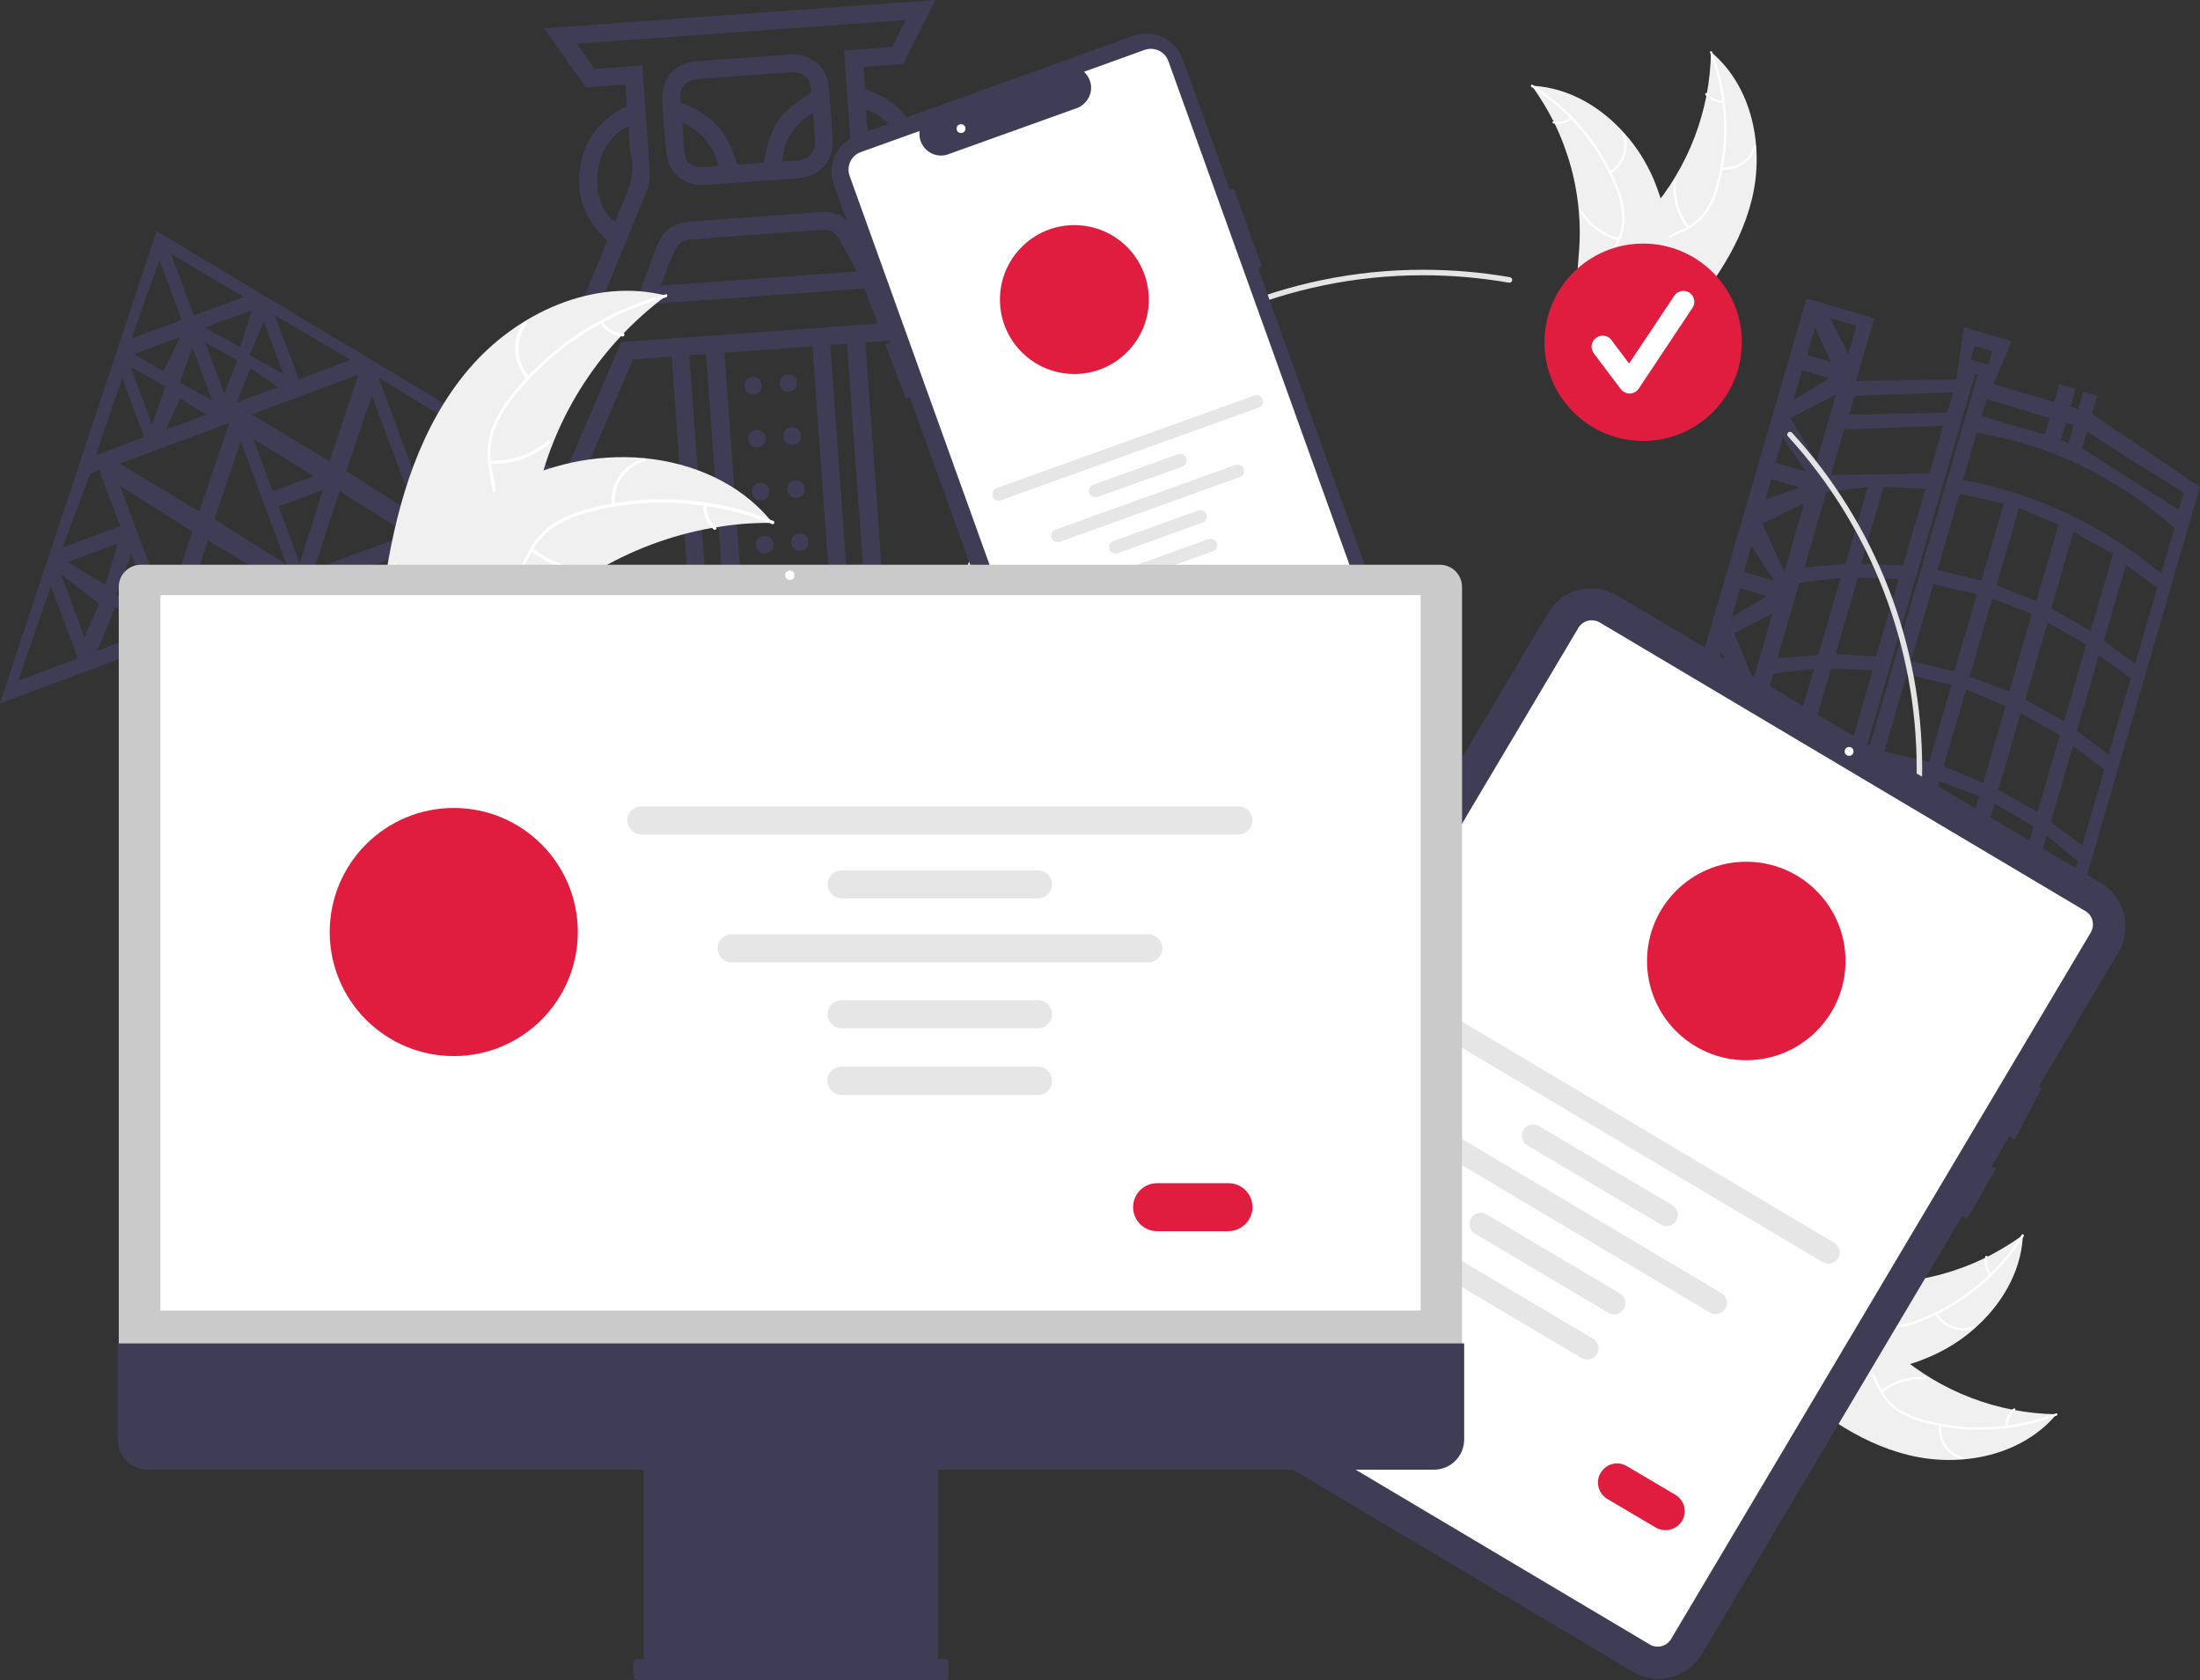 <?xml version="1.0" encoding="UTF-8"?><svg id="Ebene_1" xmlns="http://www.w3.org/2000/svg" viewBox="0 0 594.98 454.34"><rect x="0" y="0" width="594.98" height="454.34" fill="#333333" stroke="none"/><defs><style>.cls-1{fill:#f0f0f0;}.cls-2{fill:#e6e6e6;}.cls-3{fill:#fff;}.cls-4{fill:#e4e4e4;}.cls-5{fill:#cacaca;}.cls-6{fill:#e01d3f;}.cls-7{fill:#3f3d56;}</style></defs><g id="Ebene_1-2"><path class="cls-7" d="M555.54,108.69l1.39-4.77,4.39,1.28-1.4,4.81,2.13,.69,1.39-4.76,3.76,1.06-1.41,4.95,29.19,19.76-41.08,141.05-96.5-28.1c.51-2.82,1.03-5.65,1.67-9.17l-14.36-4.18,43.86-150.59,18.34,5.34-4.94,16.98c9.59-.14,18.29-.28,27.11-.41l2.02-14.14,12.93,3.77-4.91,11.64c4.59,1.34,16.42,4.82,16.42,4.82Zm-24.66,21.12c20.29,3.79,37.76,12.3,53.62,25.26l3.59-12.33c-15.53-13.41-32.94-22.38-53.5-25.66l-3.71,12.74Zm-9.09-1.83l3.75-12.86c-9.5,.36-18.21,.69-26.8,1.01l-3.61,12.39c8.98-.18,17.57-.34,26.66-.53Zm-20.26,103.13l-6.11,20.98,11.6,3.38,6.11-20.98-11.6-3.38Zm26.22-45.87c-4.38-1.05-8.09-1.95-12.08-2.91l-6.11,20.98c4.26,.93,8.13,1.79,12.15,2.68l6.04-20.74Zm-4.9-27.23l-6.05,20.76c4.18,1,7.93,1.89,11.72,2.79l6.09-20.9c-4.16-.94-7.77-1.76-11.76-2.65Zm13.01-.98l6.08-20.86-11.96-2.66-6.01,20.65,11.9,2.87Zm-27.28,49.96l-5.89,20.24,11.77,3.43,6-20.6c-4-1.16-7.77-1.86-11.88-3.05h0Zm56.81-36.35l6.08-20.86c-3.53-1.97-6.98-3.88-10.7-5.95l-6.03,20.69c3.48,2,6.69,3.85,10.65,6.12Zm-25.95,46.69l-6.11,20.98c3.65,2.02,6.97,3.87,10.63,5.91l6.04-20.73c-3.48-2.02-6.78-3.96-10.56-6.16Zm11.57,2.35l6.07-20.83-10.61-5.99-6.03,20.71c3.49,2.02,6.81,3.92,10.58,6.09h0Zm-14.67-7.93l6.07-20.84c-3.66-1.52-6.98-2.9-10.7-4.45l-6.06,20.79c3.4,1.43,6.74,2.84,10.69,4.49Zm21.84-16.64l6.05-20.78c-3.54-2.03-6.83-3.92-10.45-5.99l-6.06,20.82c3.6,2.05,6.8,3.87,10.46,5.94h0Zm-55.74-38.9l-6.01,20.65c4.05,.24,7.46,.45,10.94,.65l6.09-20.9c-4.02-.15-7.45-.27-11.02-.4Zm8.82,100.45l10.86,3.16,5.83-20.02c-3.76-1.45-6.99-2.69-10.6-4.07l-6.1,20.93Zm-23.26-51.51l-6.09,20.91c4.09,.18,7.69,.34,11.12,.49l6.01-20.63c-3.89-.27-7.15-.5-11.04-.77h0Zm36.48,6.1l-6.01,20.62c3.56,1.5,6.88,2.92,10.66,4.51l6.14-21.08c-3.69-1.38-7.05-2.64-10.79-4.05Zm-21.15-58.78c4.06,.16,7.67,.3,11.34,.44l6.04-20.74c-4.11-.19-7.67-.36-11.31-.52l-6.07,20.83h0Zm42.7-15.09l-6.09,20.91c3.68,1.45,7.03,2.79,10.76,4.27l6.03-20.69c-3.51-1.46-6.83-2.87-10.7-4.48Zm-50.85,43.41l-6.05,20.78c4.18,.11,7.79,.21,11.33,.29l6-20.6c-4.09-.17-7.7-.32-11.28-.47Zm37.47,2.21c3.96,1.47,7.33,2.71,10.75,3.98l6.11-20.98-10.71-4.11-6.14,21.1Zm50.75-24.01c-2.76-2.06-5.46-4.08-8.42-6.3l-5.99,20.58c2.86,2.13,5.44,4.05,8.43,6.28l5.98-20.54h0Zm-105.95,67.3l6.07-20.85c-4.23,.48-7.8,.87-11.16,1.26l-5.92,20.34c3.92-.26,7.34-.49,11.01-.74h0Zm84.23-28.68c2.75,2.1,5.48,4.17,8.53,6.49l6.02-20.66c-2.84-2.07-5.51-4.05-8.58-6.3l-5.96,20.46Zm-69.96-20.45l6.08-20.87c-4.28,.49-7.83,.89-11.15,1.26l-5.96,20.45,11.03-.84Zm61.8,48.87l-6.08,20.86c2.85,2.05,5.56,3.99,8.58,6.17l5.89-20.23c-2.58-2.1-5.11-4.14-8.4-6.81Zm9.59,2.67l5.99-20.58c-2.66-2.03-5.34-4.08-8.44-6.45l-6.01,20.62c2.83,2.14,5.42,4.11,8.46,6.39h0Zm-83.46-46.59l-5.97,20.49c4.07-.33,7.49-.62,10.81-.88l6.08-20.86-10.92,1.26Zm25.47-50.38c-4.39,.51-7.96,.92-11.17,1.29l-5.96,20.48c4.09-.37,7.54-.69,11.09-1.01l6.04-20.75h0Zm-23.78,98.1l-4.87,16.74,10.06,2.93,5.57-19.12-10.75-.54Zm56.41,34.71l4.85-16.65c-3.46-1.96-6.76-3.8-10.29-5.8l-5.6,19.23,11.04,3.22Zm-46.85-14.92l.73,.26,43.23-148.44-.74-.22-43.22,148.4h0Zm72.17-128.36l26.16,16.62,1.36-4.67-13.1-8.09-13.08-8.49-1.35,4.64h.01Zm-16.72,129.48l-4.29,14.74,9.5,2.77,3.21-11.01c-2.67-2.06-5.23-4.04-8.41-6.49Zm-80.89-19.69l-3.28,11.26,9.77,2.85,4.37-15c-4.05,.34-7.46,.61-10.86,.89Zm62.79-124.96c-9.58,.35-18.17,.66-26.67,.97l-1.49,5.1c9.03-.2,17.63-.39,26.56-.59l1.59-5.48h0Zm-36.99,18.8l5.29-18.18c-4.32,2.21-8.07,4.13-12.36,6.32,2.29,3.83,4.46,7.47,7.06,11.86Zm-32.22,75.22c2.36,4.31,4.43,8.08,6.71,12.26l5.17-17.74c-4.21,1.94-8.07,3.71-11.88,5.48Zm17.56-58.52l5.96,13.05,5.41-18.57c-4.47,2.18-8.27,4.01-11.37,5.53h0Zm-7.61,29.64l5.18,12.52,5.21-17.9c-3.93,2.03-7.49,3.87-10.39,5.38Zm66.93-58.68l17.08,4.97,1.31-4.49-17.04-5.11-1.34,4.61h0Zm-73.49,111.75c-3.42,1.66-6.54,3.17-10.39,5.05l8.23,2.4,2.17-7.44Zm28.41-135.75l-2.16,7.42,6.58,1.92c-1.41-2.99-2.73-5.76-4.42-9.34Zm-36.3,124.59l7.12,2.07c-1.76-3.27-3.23-6-5.01-9.32l-2.11,7.25Zm-.99,3.95l-2.35,8.07c3.81-2.21,6.48-3.75,10.06-5.82l-7.72-2.25Zm25.52-87.53l-1.63,5.59c2.48-.89,5.33-1.91,9.33-3.35l-7.7-2.24Zm-9.27,56.06c-1.5-3.3-2.73-5.96-4.29-9.4l-2.19,7.51,6.48,1.89Zm-10.28,10.27l9.75-5.96-7.39-2.15-2.36,8.11Zm14.14-48.25l-2.05,7.04,8.26,2.41c-2.5-3.81-4.07-6.2-6.21-9.45Zm21.29-61.58c1.82,3.56,3.17,6.2,4.92,9.63l2.2-7.56-7.12-2.07Zm-12.78,32.28l-1.98,6.81,8.25,2.4c-2.57-3.78-4.17-6.13-6.27-9.21Zm2.83-10.05c4.03-2.5,6.56-4.08,9.74-6.05l-7.35-2.14-2.39,8.19Zm-14.39,50.77l-2.3,7.9c3.69-2.24,6.2-3.78,9.53-5.79l-7.23-2.1Zm86.76-40.05l2.06,.77,1.38-4.85-2.12-.62-1.32,4.69h.01Zm-23.32-25.41l-1.07,3.67,4.8,1.4,1.03-3.68-4.76-1.39Z"/></g><g id="Ebene_1-2-2"><path class="cls-7" d="M157.22,131.37l-32.5,12.09c.97,3.51,1.75,6.31,2.54,9.11l-1.39,.81c-1.4-2.59-2.8-5.17-4.4-8.13l-24.94,9.28c.75,2.99,1.47,5.91,2.2,8.81l-1.38,.58c-1.35-2.56-2.7-5.13-4.27-8.09l-28.83,10.73c.76,2.94,1.53,5.87,2.3,8.81l-1.65,.73c-1.33-2.54-2.64-5.08-4.23-8.1l-24.85,9.25c.75,2.84,1.54,5.78,2.33,8.73l-1.73,.74-4.25-8.47L0,190.21c14.27-43.01,28.39-85.56,42.36-127.7,37.47,22.47,75.99,45.55,114.87,68.86h0Zm-8.54-.98c-15.18-9.27-30.7-18.74-46.31-28.27l14.87,39.97,31.44-11.7Zm-86.64-16.04l-29.65,11.03c7.13,4.29,14.41,8.69,21.53,12.97,2.46-7.27,5.09-15.06,8.11-24h0Zm34.9-13.04l-28.86,10.74c7.18,4.33,14.33,8.64,21.05,12.71,2.48-7.45,5.09-15.26,7.82-23.45h0Zm3.63,5.66c-2.41,7.14-4.89,14.47-6.92,20.46,6.12,3.86,12.62,7.95,18.98,11.96l-12.07-32.43h0Zm-35.46,12.37c-2.58,7.61-5.04,14.85-7.14,21.03l19.56,12.36-12.42-33.38Zm19.8,34.64l25.49-9.49c-6.11-3.85-12.52-7.87-18.53-11.66-2.27,6.87-4.57,13.86-6.97,21.15Zm-32.86-10.22c-6.59-4.16-12.95-8.19-19.59-12.38l12.43,33.41,7.16-21.02Zm23.38,13.89c-6.67-4-13.22-7.93-19.17-11.5-2.27,6.75-4.66,13.86-7.16,21.29l26.33-9.8Zm-54.39,20.41l-7.28-19.56c-2.85,8.24-5.84,16.88-8.84,25.56l16.12-6h0Zm11.45-35.76l-5.62-15.11-2.42,.9-.84,2.05s-4.45,11.86-6.74,17.97l15.61-5.81Zm41.87-56.99l6.43,17.27,14.12-5.26c-7.06-4.12-13.56-7.93-20.55-12.01Zm-41.29,16.93c-2.32,6.75-4.86,14.13-7.17,20.84l13.11-4.88-5.94-15.97Zm13.16-33.61l6.2,16.67,13.44-5-19.64-11.67Zm-3.11,1.71c-2.53,7.07-5.01,14.02-7.6,21.25l13.62-5.07-6.02-16.18Zm41.74,58.4c-5.41-3.33-10.97-6.73-16.38-10.06l5.28,14.19,11.1-4.13Zm2.45,3.77l-11.98,4.46,5.71,15.34c2.2-6.93,4.11-12.98,6.27-19.8ZM22.82,172.32c1.63-3.64,3.09-6.96,4-9.01-3.42-2.66-6.38-4.96-10.35-8.04l6.35,17.05Zm18.48-1.89l-10.09-6.34c-1.65,4.01-3.11,7.59-4.89,11.91l14.98-5.57Zm-5.8-20.56c-1.41,3.75-2.67,7.12-4.09,10.88l10.31,5.83-6.22-16.71Zm-7,8.3c1.06-3.52,2.11-6.98,3.39-11.24l-13.57,5.05c3.44,2.09,6.46,3.93,10.19,6.19Zm7.69-62.36l8.02,4.56,4.48-9.21-12.5,4.65Zm19.24-7.2c3.92,2.14,6.53,3.58,9.6,5.27,.92-3.06,1.81-6,3.01-9.96l-12.61,4.69Zm-6.8,14.79l8.76,4.95-5.35-14.38-3.41,9.44Zm-7.53,11.4l3.67-10.33-9.44-5.19,5.78,15.52Zm26.38-18.8c3.28,1.84,5.96,3.36,9.15,5.15l-5.26-14.15c-1.31,3.02-2.5,5.78-3.89,8.99Zm-18.73,11.74l-3.92,8.46,10.84-4.04-6.92-4.43Zm19.03-8.2c-1.46,3.59-2.56,6.32-3.76,9.29l11.11-4.13-7.35-5.15Zm-3.58-2.08c-3.24-1.82-5.74-3.23-8.73-4.92l5.15,13.85c1.3-3.24,2.35-5.86,3.58-8.93Z"/></g><g id="Ebene_1-2-3"><g><path class="cls-7" d="M200.56,159.68l-14.26,1.03-4.65-64.29-10.45,.76c-9.49,22.11-19.04,44.36-28.61,66.66l-19.59,1.42c13.76-33.43,27.47-66.73,41.23-100.16-5.73-5.31-8.55-11.81-7.41-19.64,1.14-7.82,5.62-13.3,12.71-16.77l-.42-5.85-10.71,.77c-3.7-5.28-7.38-10.53-11.2-15.97L252.99,0c-2.95,5.84-5.79,11.5-8.71,17.3l-10.76,.78,.44,6.02c7.19,2.34,12.41,7.04,14.7,14.51,2.3,7.49,.59,14.3-4.34,20.53,18.37,31.01,36.76,62.04,55.27,93.29l-19.6,1.42c-12.56-20.51-25.21-41.15-37.89-61.84l-8.06,.58,4.64,64.24-14.33,1.04-4.64-64.22-23.79,1.72,4.65,64.33h0Zm44.07-72.69c12.65,20.64,25.29,41.28,37.93,61.91l8.95-.65c-.44-.78-.79-1.4-1.15-2.02-19.56-33.01-39.13-66.01-58.64-99.04-.71-1.2-1.17-2.68-1.28-4.07-.74-9.08-1.36-18.17-2.01-27.26l-.16-2.21,12.97-.94c1.22-2.44,2.4-4.79,3.67-7.31l-88.91,6.43c1.69,2.41,3.23,4.6,4.78,6.8l12.88-.93,.18,2.44c.64,8.82,1.33,17.64,1.86,26.47,.1,1.65-.15,3.47-.78,4.99-14.52,35.44-29.11,70.85-43.69,106.26-.26,.63-.48,1.28-.78,2.06l8.9-.64c9.55-22.26,19.1-44.51,28.65-66.77l76.64-5.54h0Zm-49.39,68.23l-4.3-59.45-4.52,.33,4.3,59.45,4.52-.33Zm38.12-2.76l-4.3-59.52-4.52,.33,4.3,59.52,4.52-.33ZM166.33,60.06c2.08-5.83,5.83-11.08,4.36-17.8-.57-2.6-.45-5.35-.65-8.13-9.5,4.08-11.66,19.51-3.71,25.93h0Zm75.24-5.53c7.04-9.16,1.66-22.3-7.37-24.9,.24,3.35,.47,6.64,.72,9.93,.11,1.45-.16,3.12,.45,4.32,1.86,3.63,4.07,7.07,6.19,10.66Z"/><path class="cls-7" d="M203.59,101.89c1.44,.15,2.4,.87,2.43,2.37,.02,1.37-.79,2.29-2.17,2.38-1.47,.09-2.43-.74-2.52-2.21-.09-1.49,.82-2.29,2.26-2.53h0Z"/><path class="cls-7" d="M210.81,103.89c.08-1.56,.77-2.54,2.26-2.64,1.38-.09,2.31,.7,2.46,2.06,.17,1.47-.63,2.46-2.09,2.62-1.48,.16-2.29-.75-2.63-2.04Z"/><path class="cls-7" d="M204.63,116.22c1.44,.15,2.4,.87,2.43,2.37,.02,1.37-.79,2.29-2.17,2.38-1.47,.09-2.43-.74-2.52-2.21-.09-1.49,.82-2.29,2.26-2.53h0Z"/><path class="cls-7" d="M211.84,118.22c.08-1.56,.77-2.54,2.26-2.64,1.38-.09,2.31,.7,2.46,2.06,.17,1.47-.63,2.46-2.09,2.62-1.48,.16-2.29-.75-2.63-2.04Z"/><path class="cls-7" d="M205.66,130.55c1.44,.15,2.4,.87,2.43,2.37,.02,1.37-.79,2.29-2.17,2.38-1.47,.09-2.43-.74-2.52-2.21-.09-1.49,.82-2.29,2.26-2.53h0Z"/><path class="cls-7" d="M212.88,132.55c.08-1.56,.77-2.54,2.26-2.64,1.38-.09,2.31,.7,2.46,2.06,.17,1.47-.63,2.46-2.09,2.62-1.48,.16-2.29-.75-2.63-2.04Z"/><path class="cls-7" d="M206.7,144.88c1.44,.15,2.4,.87,2.43,2.37,.02,1.37-.79,2.29-2.17,2.38-1.47,.09-2.43-.74-2.52-2.21-.09-1.49,.82-2.29,2.26-2.53h0Z"/><path class="cls-7" d="M213.91,146.88c.08-1.56,.77-2.54,2.26-2.64,1.38-.09,2.31,.7,2.46,2.06,.17,1.47-.63,2.46-2.09,2.62-1.48,.16-2.29-.75-2.63-2.04Z"/><path class="cls-7" d="M201.05,15.66c4.17-.3,8.33-.62,12.5-.9,5.82-.39,10.19,3.34,10.65,9.12,.37,4.57,.7,9.14,.99,13.72,.37,5.7-3.37,10.12-9.02,10.56-8.53,.67-17.06,1.28-25.59,1.85-5.44,.36-9.76-3.13-10.36-8.55-.54-4.95-.9-9.93-1.08-14.91-.2-5.46,3.59-9.52,9.01-9.96,4.29-.35,8.6-.63,12.89-.94h0Zm5.41,28.37c2.5-11.15,3.91-13.21,12.92-18.96,.05-3.78-1.93-5.77-5.58-5.52-8.4,.58-16.8,1.18-25.19,1.83-3.57,.27-5.32,2.89-4.39,6.45,8.09,2.75,13.09,8.39,15.06,16.72l7.18-.52h0Zm13.42-13.47c-4.78,2.36-8.41,8.21-8.21,13.14,1.11-.08,2.21-.15,3.32-.24,.59-.05,1.2-.06,1.77-.2,2.23-.53,3.75-2.43,3.67-4.8-.09-2.58-.35-5.15-.55-7.9h0Zm-35.31,2.56c.23,3.18,.22,6.16,.73,9.04,.36,2,2.15,3,4.15,3.07,1.56,.06,3.14-.19,4.89-.32-1.35-5.61-4.6-9.35-9.78-11.79h0Z"/><path class="cls-7" d="M239.66,77.6l-68.03,4.92c1.19-3.14,2.3-6.09,3.42-9.05,.94-2.48,1.81-4.99,2.84-7.43,1.55-3.69,4.38-5.78,8.37-6.08,11.9-.89,23.8-1.75,35.7-2.58,3.41-.24,6.49,.88,8.29,3.77,3.28,5.27,6.19,10.78,9.4,16.45h0Zm-7.85-4.2c-1.79-3.2-3.39-6.17-5.1-9.07-.96-1.62-2.53-2.31-4.4-2.17-11.91,.85-23.83,1.66-35.73,2.65-1.28,.11-3.06,.99-3.59,2.03-1.67,3.26-2.85,6.78-4.31,10.4l53.13-3.84h0Z"/></g></g><g><path class="cls-1" d="M473.76,54.01c3.5-14.17,.15-30.65-11.04-39.97-.22,15.81-6.04,31.09-16.4,43.1-4.03,4.62-8.95,9.32-9.17,15.43-.15,3.8,1.71,7.46,4.32,10.29,2.54,2.83,5.82,4.92,8.95,7.01l.45,.82c10.22-10.44,19.39-22.52,22.89-36.69Z"/><path class="cls-3" d="M462.5,14.27c4.32,11.26,4.92,23.64,1.86,35.27-.6,2.54-1.64,4.92-2.98,7.16-1.42,2.09-3.36,3.8-5.67,4.92-2.09,1.04-4.4,1.94-6.19,3.5-1.86,1.64-2.91,4.03-2.91,6.49-.07,3.06,.89,5.97,2.01,8.72,1.19,3.13,2.54,6.34,2.24,9.69,0,.45,.6,.45,.67,0,.52-5.89-3.5-10.89-4.18-16.63-.3-2.68,.22-5.44,2.16-7.38,1.71-1.71,4.1-2.61,6.19-3.65,2.24-1.04,4.18-2.61,5.67-4.55,1.49-2.16,2.61-4.47,3.28-7.01,1.64-5.59,2.39-11.41,2.24-17.22-.15-6.64-1.42-13.27-3.8-19.46-.22-.52-.75-.22-.6,.15h0Z"/><path class="cls-3" d="M465.56,45.81c4.18,.52,8.13-2.01,9.32-6.11,.15-.37-.52-.6-.6-.22-1.12,3.8-4.77,6.19-8.72,5.67-.45,0-.45,.6,0,.67h0Z"/><path class="cls-3" d="M456.76,61.1c-2.61-3.28-3.88-7.38-3.5-11.56,0-.45-.6-.45-.67,0-.3,4.32,.97,8.65,3.65,12,.37,.37,.82-.07,.52-.45Z"/><path class="cls-3" d="M465.93,27.1c-1.64,.15-3.21-.6-4.25-1.86-.22-.3-.75,.07-.45,.45,1.12,1.42,2.83,2.16,4.7,2.09,.15,0,.3-.15,.3-.3,0-.22-.15-.37-.3-.37h0Z"/><path class="cls-1" d="M414.26,23.22c.15,.22,.3,.45,.45,.6,2.01,2.83,3.8,5.82,5.37,8.87,.15,.22,.22,.45,.37,.75,3.65,7.53,5.89,15.66,6.56,24.01,.3,3.36,.3,6.64,.07,9.99-.3,4.62-1.04,9.54,.15,13.87,.15,.45,.3,.89,.45,1.34l22.22,8.43h.15l.89,.37c0-.15,.07-.37,.07-.52,0-.07,0-.22,.07-.3v-.45c.15-.97,.22-2.01,.37-2.98h0c.89-7.61,.89-15.29,0-22.82,0-.22-.07-.45-.07-.67-.45-3.36-1.19-6.71-2.24-9.99-.6-1.79-1.19-3.5-1.94-5.29-1.94-4.47-4.47-8.57-7.68-12.15-6.34-7.23-14.99-12.38-24.46-13.05h-.82Z"/><path class="cls-3" d="M414.18,23.52c10.22,6.41,18.12,15.88,22.67,27.07,1.04,2.39,1.64,4.92,1.86,7.53,.15,2.54-.37,5.07-1.57,7.31-1.04,2.09-2.39,4.18-2.83,6.49-.52,2.46,.07,4.92,1.57,6.93,1.79,2.46,4.32,4.18,6.86,5.74,2.83,1.79,5.82,3.5,7.61,6.41,.22,.37,.75,0,.52-.37-3.21-5-9.39-6.56-13.35-10.81-1.86-1.94-3.13-4.47-2.68-7.23,.37-2.39,1.71-4.55,2.76-6.64,1.19-2.16,1.79-4.62,1.79-7.08-.07-2.61-.6-5.14-1.57-7.53-2.09-5.44-5-10.59-8.57-15.14-4.1-5.22-9.1-9.69-14.76-13.27-.37-.22-.67,.37-.3,.6h0Z"/><path class="cls-3" d="M435.58,46.86c3.65-2.09,5.29-6.56,3.8-10.51-.15-.37-.75-.15-.6,.22,1.42,3.65-.15,7.83-3.5,9.77-.37,.22,0,.75,.3,.52Z"/><path class="cls-3" d="M437.82,64.38c-4.03-1.04-7.53-3.58-9.77-7.08-.22-.37-.75,0-.52,.37,2.31,3.65,5.97,6.26,10.22,7.38,.37,.07,.52-.6,.07-.67Z"/><path class="cls-3" d="M424.7,31.72c-1.19,1.12-2.91,1.49-4.47,1.04-.37-.07-.52,.52-.15,.6,1.71,.45,3.58,0,5-1.19,.15-.07,.15-.3,.07-.45-.15-.07-.3-.15-.45,0h0Z"/><path class="cls-4" d="M384.88,342.87c-74.41,0-134.96-60.55-134.96-134.96s60.55-134.96,134.96-134.96c7.9,0,15.73,.67,23.49,2.01,.37,.07,.67,.45,.6,.89-.07,.37-.45,.67-.89,.6h0c-7.68-1.34-15.43-2.01-23.19-2.01-73.59,0-133.47,59.87-133.47,133.47s59.87,133.47,133.47,133.47,133.47-59.87,133.47-133.47c0-33.26-12.38-65.32-34.82-89.92-.3-.3-.22-.75,.07-1.04,.3-.3,.75-.22,1.04,.07,22.67,24.83,35.27,57.26,35.19,90.89,0,74.41-60.55,134.96-134.96,134.96Z"/><circle class="cls-6" cx="444.38" cy="92.56" r="26.69"/><path class="cls-3" d="M440.73,106.43c-.97,0-1.79-.45-2.39-1.19l-7.31-9.69c-.97-1.34-.75-3.21,.6-4.18s3.21-.75,4.18,.6l4.77,6.34,12.23-18.34c.89-1.34,2.76-1.71,4.1-.82,1.34,.89,1.71,2.76,.82,4.1l-14.54,21.85c-.52,.82-1.42,1.27-2.39,1.34t-.07,0Z"/><path class="cls-7" d="M381.38,186.96l-41.16-114.53,1.04-.37-7.61-21.1-1.04,.37-12.68-35.19c-2.01-5.52-8.05-8.43-13.57-6.41h0l-74.41,26.77c-5.52,2.01-8.43,8.05-6.41,13.57h0l8.8,24.53-1.64,.67,5.59,14.61,1.34-.52,1.19,3.28-1.42,.52,5.59,14.61,1.04-.45,40.94,113.56c1.94,5.52,8.05,8.43,13.57,6.41h0l74.41-26.77c5.59-1.94,8.43-8.05,6.41-13.57Z"/><path class="cls-3" d="M296.67,223.57c-2.16,0-4.03-1.34-4.77-3.36L229.79,47.6c-.97-2.68,.45-5.59,3.06-6.49l15.81-5.67v.52c-.15,3.21,2.39,5.97,5.59,6.11,.75,0,1.49-.07,2.24-.37l35.12-12.6c1.71-.82,2.98-2.39,3.36-4.18s-.15-3.73-1.42-5.07l-.37-.45,16.33-5.89c2.68-.97,5.59,.45,6.49,3.06l59.2,164.64c2.54,7.01-1.12,14.76-8.13,17.3l-68.82,24.75c-.45,.15-.97,.3-1.57,.3Z"/><circle class="cls-6" cx="290.56" cy="81.01" r="20.13"/><path class="cls-2" d="M340.44,110.23l-69.72,25.05c-.89,.3-1.94-.15-2.24-1.04s.15-1.94,1.04-2.24h0l69.72-25.05c.89-.3,1.94,.15,2.24,1.04,.37,.97-.07,1.94-1.04,2.24Z"/><path class="cls-2" d="M319.79,126.19l-22.97,8.2c-.89,.3-1.94-.15-2.24-1.04s.15-1.94,1.04-2.24h0l22.97-8.28c.89-.3,1.94,.15,2.24,1.04,.3,.97-.15,1.94-1.04,2.31Z"/><path class="cls-2" d="M325.23,141.33l-22.97,8.28c-.89,.3-1.94-.15-2.24-1.04s.15-1.94,1.04-2.24h0l22.97-8.28c.89-.3,1.94,.15,2.24,1.04s-.15,1.94-1.04,2.24h0Z"/><path class="cls-2" d="M327.99,149.08l-22.97,8.28c-.89,.3-1.94-.15-2.24-1.04s.15-1.94,1.04-2.24h0l22.97-8.28c.89-.3,1.94,.15,2.24,1.04,.37,.89-.07,1.94-1.04,2.24h0Z"/><path class="cls-2" d="M335.3,129.02l-48.69,17.52c-.89,.3-1.94-.15-2.24-1.04s.15-1.94,1.04-2.24h0l48.69-17.52c.89-.3,1.94,.15,2.24,1.04,.37,.89-.07,1.86-1.04,2.24h0Z"/><path class="cls-6" d="M325.53,167.95l-8.35,2.98c-1.57,.52-3.28-.22-3.8-1.79-.52-1.57,.22-3.28,1.79-3.8l8.35-2.98c1.57-.52,3.28,.22,3.8,1.79,.52,1.57-.22,3.28-1.79,3.8Z"/><circle class="cls-3" cx="259.91" cy="34.78" r="1.19"/><path class="cls-1" d="M126.74,99.87c12.97-15.29,34-24.9,53.46-19.91-17.52,13.05-29.83,31.76-34.75,53.01-1.86,8.2-3.13,17.52-9.77,22.67-4.18,3.21-9.69,4.1-14.91,3.5-5.22-.6-10.14-2.46-15.06-4.32l-1.27,.15c3.21-19.83,9.32-39.82,22.29-55.1Z"/><path class="cls-3" d="M180.13,80.41c-16.03,4.32-30.27,13.5-40.79,26.4-2.31,2.76-4.18,5.82-5.52,9.1-1.19,3.28-1.49,6.79-.89,10.22,.52,3.21,1.42,6.41,1.12,9.69-.37,3.36-2.09,6.49-4.85,8.5-3.36,2.54-7.38,3.73-11.33,4.77-4.47,1.19-9.1,2.31-12.6,5.37-.45,.37-.97-.3-.52-.67,6.19-5.29,14.99-4.85,21.92-8.8,3.21-1.86,5.89-4.62,6.49-8.43,.52-3.28-.45-6.64-.97-9.84-.67-3.36-.45-6.79,.52-9.99,1.19-3.36,2.91-6.49,5.14-9.32,4.92-6.34,10.81-11.86,17.45-16.4,7.53-5.22,15.96-9.1,24.75-11.41,.52-.22,.6,.67,.07,.82h0Z"/><path class="cls-3" d="M142.48,102.41c-3.95-4.25-4.25-10.74-.75-15.29,.37-.45,1.04,.07,.75,.52-3.28,4.25-2.98,10.29,.75,14.24,.37,.45-.37,.97-.75,.52h0Z"/><path class="cls-3" d="M132.49,124.55c5.74,.22,11.33-1.71,15.73-5.37,.45-.37,.97,.3,.52,.67-4.55,3.88-10.44,5.89-16.4,5.59-.52-.07-.45-.97,.15-.89h0Z"/><path class="cls-3" d="M162.98,86.9c1.19,1.94,3.21,3.13,5.52,3.21,.6,0,.45,.89-.07,.89-2.46-.07-4.77-1.42-6.11-3.58-.15-.22-.15-.45,.07-.6,.22-.15,.45-.07,.6,.07h0Z"/><path class="cls-1" d="M209.06,141.4h-1.04c-4.77,0-9.54,.37-14.24,1.19-.37,.07-.75,.15-1.12,.15-11.33,2.01-22.22,6.11-32.06,12.08-3.95,2.39-7.68,5.07-11.18,7.98-4.85,4.1-9.77,8.87-15.51,11.04-.6,.22-1.19,.45-1.86,.6l-27.36-17.9c-.07-.07-.07-.15-.15-.22l-1.12-.67c.15-.15,.37-.3,.52-.52l.3-.3c.07-.07,.15-.15,.22-.15l.07-.07c.07-.07,.15-.07,.15-.15,.97-.97,2.01-1.86,3.06-2.76h0c7.83-7.01,16.25-13.5,25.43-18.42,.3-.15,.52-.3,.82-.45,4.18-2.24,8.5-4.1,12.9-5.59,2.46-.82,4.92-1.49,7.46-2.09,6.49-1.42,13.2-1.86,19.76-1.27,13.2,1.27,25.87,6.71,34.22,16.78,.3,.22,.52,.45,.75,.75Z"/><path class="cls-3" d="M208.76,141.7c-15.36-6.19-32.36-7.46-48.47-3.5-3.5,.82-6.79,2.16-9.92,3.95-2.91,1.86-5.29,4.47-6.86,7.61-1.49,2.83-2.76,5.97-4.92,8.43-2.31,2.54-5.59,3.88-8.95,3.8-4.18,0-8.13-1.42-12-2.98-4.25-1.71-8.65-3.65-13.27-3.36-.6,0-.6-.82,0-.89,8.13-.52,14.91,5.14,22.82,6.19,3.65,.45,7.53-.15,10.29-2.83,2.39-2.31,3.65-5.52,5.14-8.43,1.49-3.06,3.73-5.67,6.41-7.68,2.98-2.01,6.26-3.43,9.69-4.32,7.75-2.09,15.81-2.98,23.79-2.61,9.17,.37,18.19,2.39,26.69,5.82,.52,.3,.07,1.04-.45,.82h0Z"/><path class="cls-3" d="M165.44,136.63c-.6-5.74,3.06-11.11,8.65-12.68,.52-.15,.82,.67,.22,.82-5.22,1.42-8.65,6.41-7.98,11.78,.07,.6-.82,.67-.89,.07h0Z"/><path class="cls-3" d="M144.12,148.26c4.4,3.65,10.07,5.52,15.81,5.14,.6,0,.6,.82,0,.89-5.97,.3-11.86-1.57-16.48-5.37-.37-.45,.22-1.04,.67-.67h0Z"/><path class="cls-3" d="M191.17,136.63c-.22,2.24,.67,4.47,2.46,5.89,.45,.37-.15,.97-.6,.67-1.94-1.57-2.98-4.03-2.76-6.49,0-.22,.22-.45,.45-.45,.22-.07,.45,.07,.45,.37Z"/><path class="cls-1" d="M516.19,393.5c14.17,3.5,30.65,.15,39.97-11.04-15.81-.22-31.09-6.04-43.1-16.4-4.62-4.03-9.32-8.95-15.43-9.17-3.8-.15-7.46,1.71-10.29,4.32-2.83,2.54-4.92,5.82-7.01,8.95l-.82,.45c10.44,10.29,22.59,19.46,36.69,22.89Z"/><path class="cls-3" d="M556,382.24c-11.26,4.32-23.64,4.92-35.27,1.86-2.54-.6-4.92-1.64-7.16-2.98-2.09-1.42-3.8-3.36-4.92-5.67-1.04-2.09-1.94-4.4-3.5-6.19-1.64-1.86-4.03-2.91-6.49-2.91-3.06-.07-5.97,.89-8.72,2.01-3.13,1.19-6.34,2.54-9.69,2.24-.45,0-.45,.6,0,.67,5.89,.52,10.89-3.5,16.63-4.18,2.68-.3,5.44,.22,7.38,2.16,1.71,1.71,2.61,4.1,3.65,6.19,1.04,2.24,2.61,4.18,4.55,5.67,2.16,1.49,4.47,2.61,7.01,3.28,5.59,1.64,11.41,2.39,17.22,2.24,6.64-.15,13.27-1.42,19.46-3.8,.52-.15,.22-.75-.15-.6h0Z"/><path class="cls-3" d="M524.39,385.3c-.52,4.18,2.01,8.13,6.11,9.32,.37,.15,.6-.52,.22-.6-3.8-1.12-6.19-4.77-5.67-8.72,.07-.37-.6-.37-.67,0h0Z"/><path class="cls-3" d="M509.1,376.57c3.28-2.61,7.38-3.88,11.56-3.5,.45,0,.45-.6,0-.67-4.32-.3-8.65,.97-12,3.65-.3,.3,.15,.75,.45,.52h0Z"/><path class="cls-3" d="M543.1,385.67c-.15-1.64,.6-3.21,1.86-4.25,.3-.22-.07-.75-.45-.45-1.42,1.12-2.16,2.83-2.09,4.7,0,.15,.15,.3,.3,.3,.22,.07,.37-.07,.37-.3h0Z"/><path class="cls-1" d="M547.06,334c-.22,.15-.45,.3-.6,.45-2.83,2.01-5.82,3.8-8.87,5.37-.22,.15-.45,.22-.75,.37-7.53,3.65-15.66,5.89-24.01,6.56-3.36,.3-6.64,.3-9.99,.07-4.62-.3-9.54-1.04-13.87,.15l-1.34,.45-8.43,22.22v.15l-.37,.89c.15,0,.37,.07,.52,.07,.07,0,.22,0,.3,.07h.45c.97,.15,2.01,.22,2.98,.37h0c7.61,.89,15.29,.89,22.82,0,.22,0,.45-.07,.67-.07,3.36-.45,6.71-1.19,9.99-2.24,1.79-.52,3.5-1.19,5.29-1.94,4.47-1.94,8.57-4.47,12.15-7.68,7.23-6.34,12.38-14.99,13.05-24.46-.07-.37-.07-.6,0-.82Z"/><path class="cls-3" d="M546.76,333.92c-6.41,10.22-15.88,18.12-27.07,22.67-2.39,1.04-4.92,1.64-7.53,1.86-2.54,.15-5.07-.37-7.31-1.57-2.09-1.04-4.18-2.39-6.49-2.83-2.46-.52-4.92,.07-6.93,1.57-2.46,1.79-4.18,4.32-5.74,6.86-1.79,2.83-3.5,5.82-6.41,7.61-.37,.22,0,.75,.37,.52,5-3.21,6.56-9.39,10.81-13.35,1.94-1.86,4.47-3.13,7.23-2.68,2.39,.37,4.55,1.71,6.64,2.76,2.16,1.19,4.62,1.79,7.08,1.79,2.61-.07,5.14-.6,7.53-1.57,5.44-2.09,10.59-5,15.14-8.57,5.22-4.1,9.69-9.1,13.27-14.76,.15-.37-.45-.6-.6-.3h0Z"/><path class="cls-3" d="M523.35,355.4c2.09,3.65,6.56,5.29,10.51,3.8,.37-.15,.15-.75-.22-.6-3.65,1.42-7.83-.15-9.77-3.5-.15-.45-.75-.07-.52,.3Z"/><path class="cls-3" d="M505.9,357.63c1.04-4.03,3.58-7.53,7.08-9.77,.37-.22,0-.75-.37-.52-3.65,2.31-6.26,5.97-7.38,10.22-.07,.37,.52,.45,.67,.07h0Z"/><path class="cls-3" d="M538.56,344.44c-1.12-1.19-1.49-2.91-1.04-4.47,.07-.37-.52-.52-.6-.15-.45,1.71,0,3.58,1.19,5,.07,.15,.3,.15,.45,.07,.07-.07,.07-.3,0-.45h0Z"/><path class="cls-7" d="M572.93,257.5l-21.55,36.31,.82,.45-7.31,13.87-1.49-.82-4.77,8.05,1.19,.67-7.83,13.57-1.34-.75-70.39,118.48c-3.88,6.49-12.23,8.57-18.64,4.77l-131.01-77.84c-6.49-3.88-8.57-12.23-4.77-18.64l112.81-189.84c3.88-6.49,12.23-8.57,18.64-4.77l130.86,77.77c6.49,3.88,8.57,12.23,4.77,18.72Z"/><path class="cls-3" d="M446.17,444.72l-131.38-78.07c-2.01-1.19-2.61-3.73-1.49-5.74l113.56-191.11c1.19-2.01,3.73-2.61,5.74-1.49l131.38,78.07c2.01,1.19,2.61,3.73,1.49,5.74l-113.56,191.18c-1.19,1.94-3.8,2.61-5.74,1.42Z"/><circle class="cls-3" cx="500.08" cy="203.21" r="1.19"/><path class="cls-2" d="M492.92,341.31l-109.68-65.17c-1.42-.82-1.94-2.68-1.04-4.18,.82-1.42,2.68-1.94,4.18-1.04h0l109.68,65.17c1.42,.82,1.94,2.68,1.04,4.18-.82,1.42-2.68,1.86-4.18,1.04h0Z"/><path class="cls-2" d="M449.16,331.16l-36.09-21.4c-1.42-.82-1.94-2.68-1.04-4.18,.89-1.49,2.68-1.94,4.18-1.04h0l36.09,21.4c1.42,.82,1.94,2.68,1.04,4.18-.89,1.42-2.76,1.94-4.18,1.04Z"/><path class="cls-2" d="M434.99,355.03l-36.09-21.4c-1.42-.82-1.94-2.68-1.04-4.18,.82-1.42,2.68-1.94,4.18-1.04l36.09,21.4c1.42,.82,1.94,2.68,1.04,4.18-.89,1.42-2.76,1.94-4.18,1.04h0Z"/><path class="cls-2" d="M427.68,367.25l-36.09-21.4c-1.42-.82-1.94-2.68-1.04-4.18,.82-1.42,2.68-1.94,4.18-1.04h0l36.09,21.4c1.42,.82,1.94,2.68,1.04,4.18-.82,1.42-2.68,1.94-4.18,1.04,.07,0,0,0,0,0h0Z"/><path class="cls-2" d="M462.43,354.95l-76.5-45.48c-1.42-.89-1.94-2.76-1.04-4.18,.82-1.42,2.68-1.86,4.18-1.04l76.5,45.48c1.42,.82,1.94,2.68,1.04,4.18-.89,1.42-2.76,1.94-4.18,1.04h0Z"/><path class="cls-6" d="M447.81,413.11l-13.12-7.75c-2.46-1.49-3.28-4.62-1.79-7.08s4.62-3.28,7.08-1.79l13.12,7.75c2.46,1.49,3.28,4.62,1.79,7.08-1.49,2.39-4.62,3.21-7.08,1.79h0Z"/><circle class="cls-6" cx="472.27" cy="259.88" r="26.84"/><path class="cls-5" d="M32.12,368.97H395.4V158.7c0-3.28-2.68-5.97-5.97-5.97H38.09c-3.28,0-5.97,2.68-5.97,5.97v210.27Z"/><rect class="cls-3" x="43.38" y="160.94" width="340.83" height="193.49"/><path class="cls-7" d="M31.82,363.3v25.95c0,4.55,3.65,8.2,8.2,8.2H174.09v51.22h-1.79c-.6,0-1.04,.45-1.04,1.04h0v3.58c0,.6,.45,1.04,1.04,1.04h83.21c.6,0,1.04-.45,1.04-1.04h0v-3.58c0-.6-.45-1.04-1.04-1.04h-1.79v-51.22h134.06c4.55,0,8.2-3.65,8.2-8.2h0v-25.95H31.82Z"/><path class="cls-2" d="M334.85,225.66H173.49c-2.09,0-3.8-1.71-3.8-3.8s1.71-3.8,3.8-3.8h161.43c2.09,0,3.8,1.71,3.8,3.8s-1.71,3.8-3.88,3.8Z"/><path class="cls-2" d="M280.72,242.96h-53.09c-2.09,0-3.8-1.71-3.8-3.8s1.71-3.8,3.8-3.8h53.09c2.09,0,3.8,1.71,3.8,3.8s-1.71,3.8-3.8,3.8Z"/><path class="cls-2" d="M280.72,278.08h-53.09c-2.09,0-3.8-1.71-3.8-3.8s1.71-3.8,3.8-3.8h53.09c2.09,0,3.8,1.71,3.8,3.8s-1.71,3.8-3.8,3.8Z"/><path class="cls-2" d="M280.72,296.12h-53.09c-2.09,0-3.8-1.71-3.88-3.8s1.71-3.8,3.8-3.88h53.09c2.09,0,3.8,1.71,3.88,3.8s-1.71,3.88-3.8,3.88h0Z"/><path class="cls-2" d="M310.47,260.26h-112.59c-2.09,0-3.8-1.71-3.8-3.8s1.71-3.8,3.8-3.8h112.67c2.09,0,3.8,1.71,3.8,3.8s-1.71,3.8-3.88,3.8Z"/><path class="cls-6" d="M332.17,332.95h-19.24c-3.58,0-6.49-2.91-6.49-6.49s2.91-6.49,6.49-6.49h19.31c3.58,0,6.49,2.91,6.49,6.49s-2.98,6.49-6.56,6.49Z"/><circle class="cls-6" cx="122.72" cy="252.05" r="33.55"/><circle class="cls-3" cx="213.61" cy="155.57" r="1.27"/></g></svg>